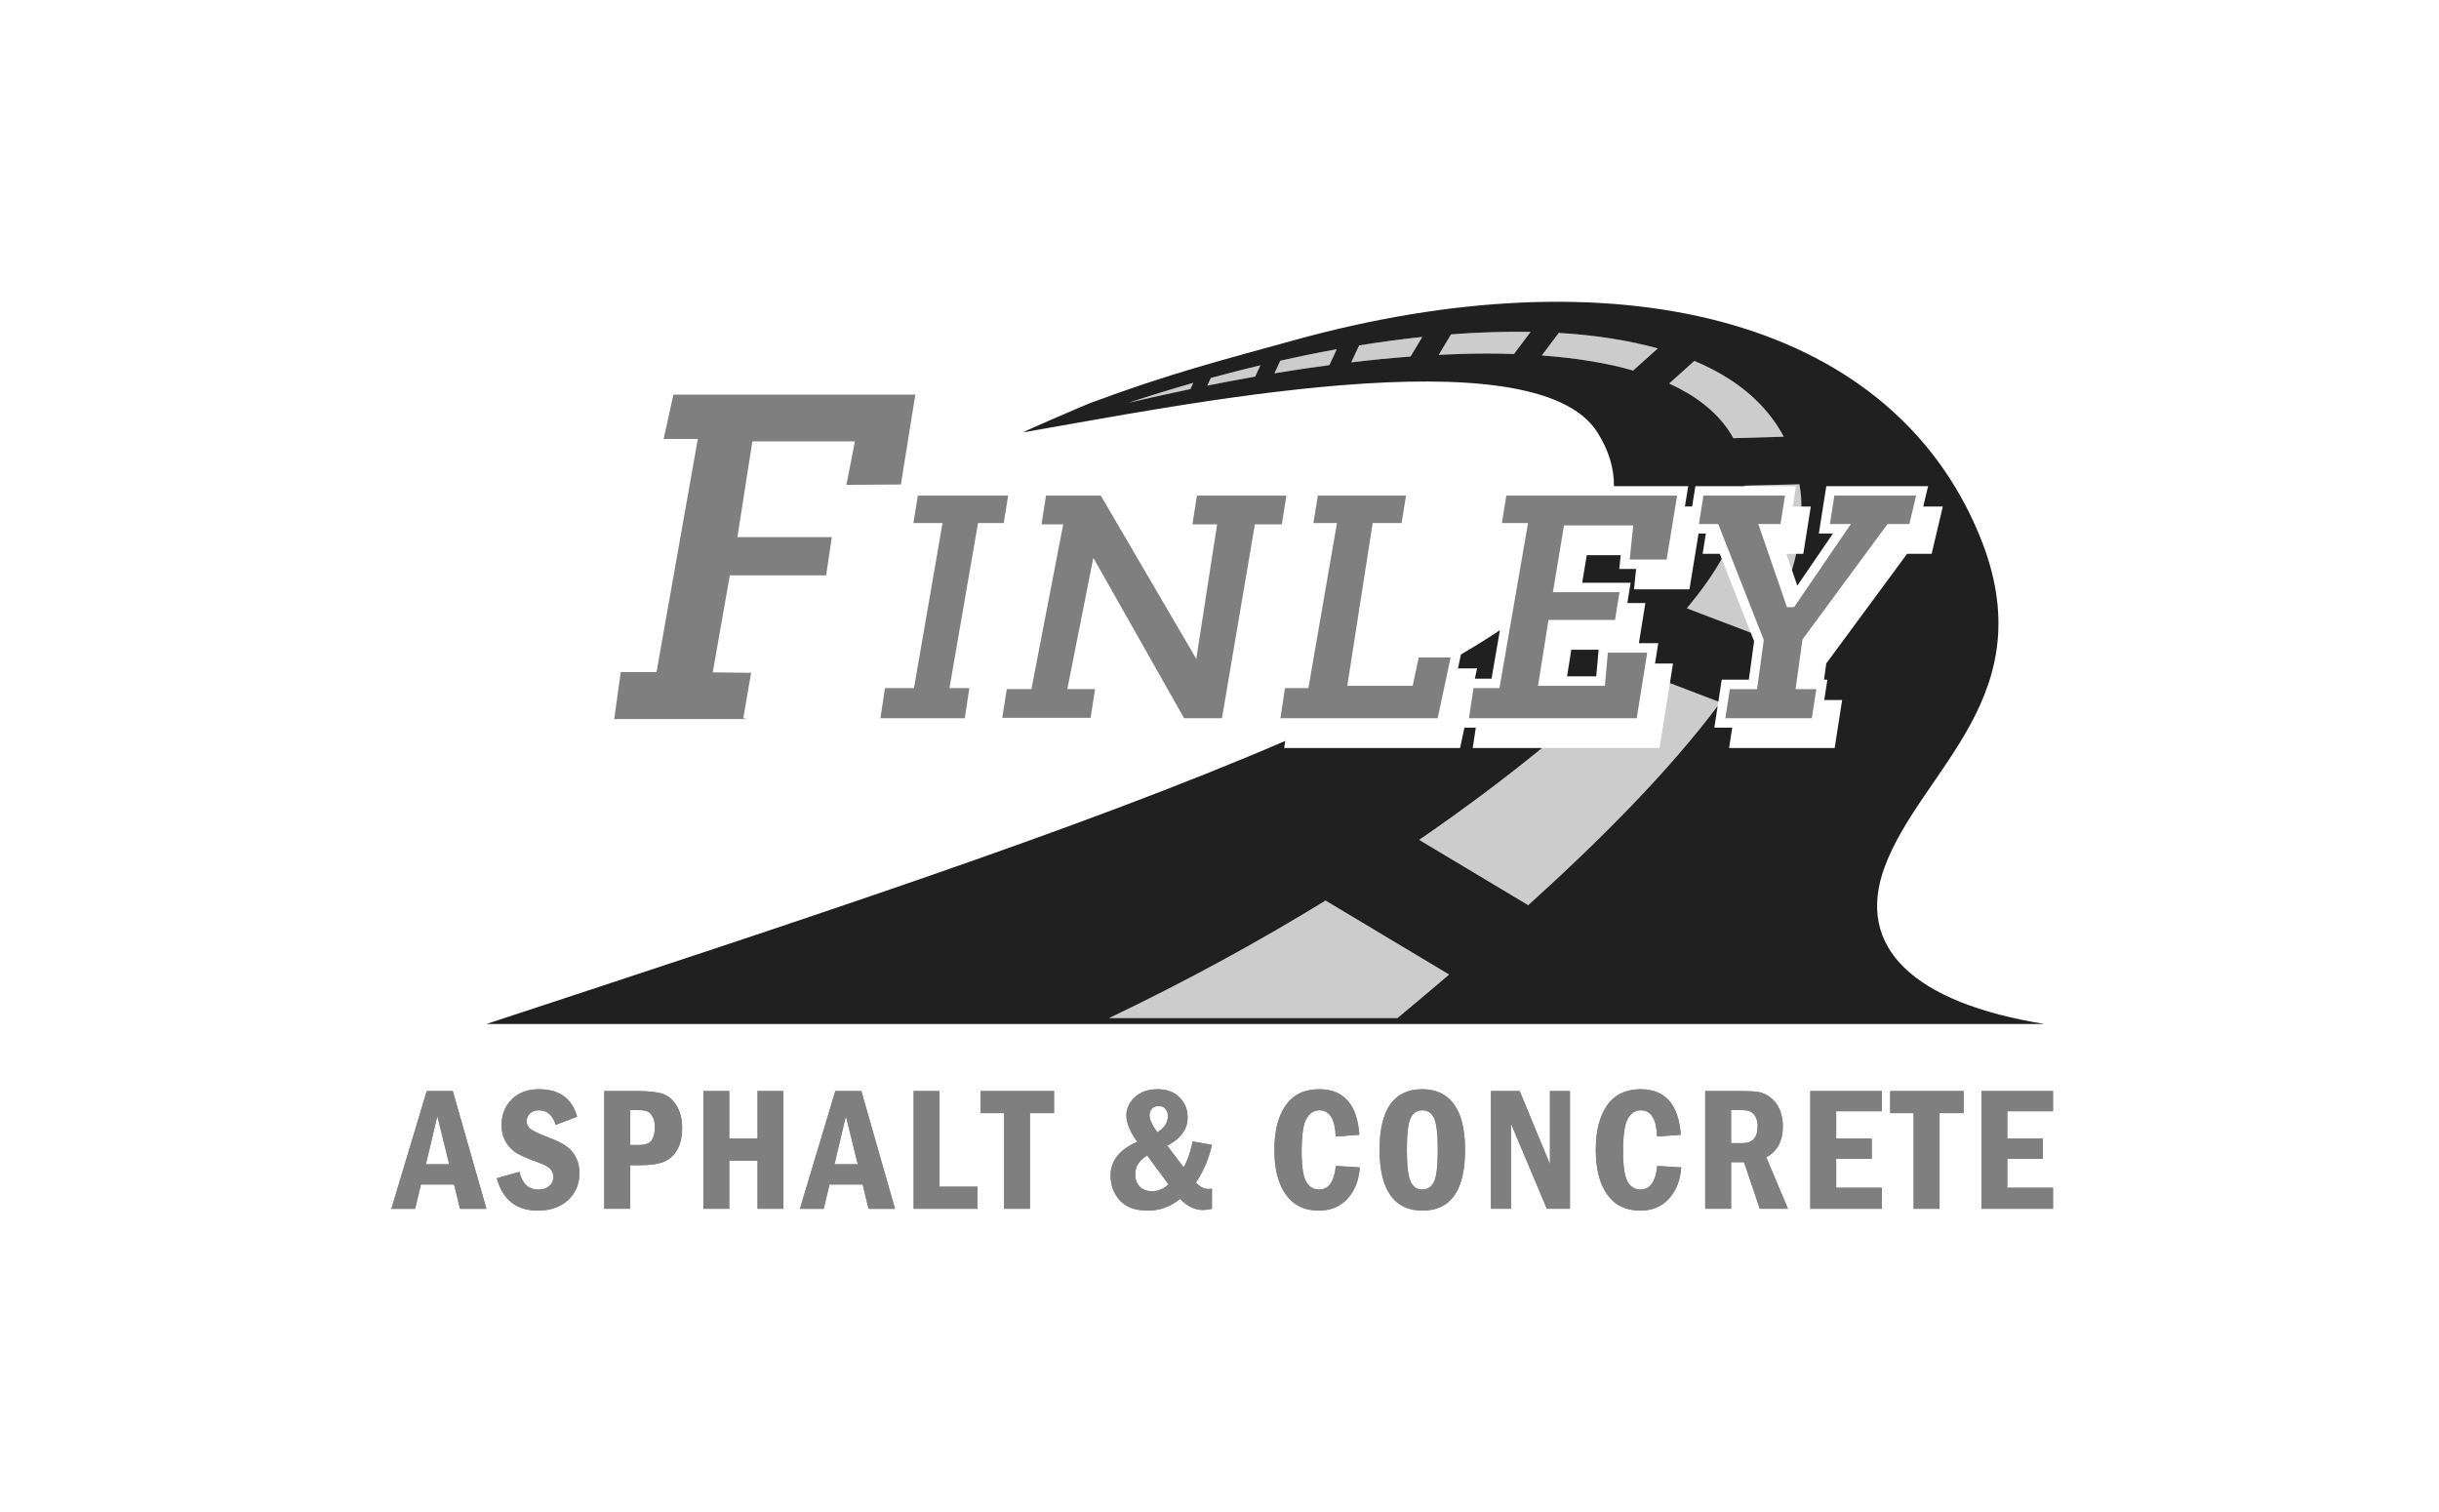 <?xml version="1.0" encoding="utf-8"?>
<!-- Generator: Adobe Illustrator 22.1.0, SVG Export Plug-In . SVG Version: 6.00 Build 0)  -->
<svg version="1.1" id="Layer_1" xmlns="http://www.w3.org/2000/svg" xmlns:xlink="http://www.w3.org/1999/xlink" x="0px" y="0px"
	 viewBox="0 0 258 160" enable-background="new 0 0 258 160" xml:space="preserve">
<g>
	<g>
		<path fill="#7F7F7F" d="M47.519,123.174l-1.259-5.103l-1.208,5.103H47.519z M45.14,115.427h2.755l3.558,12.455h-2.798
			l-0.622-2.573h-3.508l-0.611,2.573H41.4L45.14,115.427z"/>
		<g>
			<path fill="#7F7F7F" d="M61.048,118.137l-2.264,0.866c-0.322-1.027-0.912-1.541-1.77-1.541c-0.402,0-0.719,0.113-0.954,0.341
				c-0.234,0.229-0.35,0.495-0.35,0.8c0,0.351,0.138,0.634,0.414,0.843c0.277,0.21,0.856,0.486,1.738,0.827
				c0.803,0.298,1.435,0.593,1.894,0.885c0.459,0.292,0.83,0.689,1.114,1.191c0.283,0.501,0.424,1.083,0.424,1.747
				c0,1.163-0.4,2.115-1.2,2.861c-0.8,0.744-1.873,1.117-3.216,1.117c-2.257,0-3.699-1.141-4.325-3.422l2.391-0.684
				c0.292,1.253,0.957,1.88,1.998,1.88c0.475,0,0.86-0.124,1.155-0.369c0.295-0.246,0.444-0.571,0.444-0.973
				c0-0.305-0.104-0.577-0.311-0.817c-0.208-0.24-0.682-0.494-1.424-0.761c-0.955-0.341-1.666-0.649-2.134-0.926
				c-0.469-0.277-0.856-0.672-1.159-1.187c-0.305-0.514-0.455-1.099-0.455-1.756c0-1.118,0.36-2.036,1.08-2.751
				c0.722-0.714,1.674-1.073,2.861-1.073C59.161,115.234,60.512,116.202,61.048,118.137"/>
			<path fill="#7F7F7F" d="M66.655,117.443v3.696h0.849c0.748,0,1.229-0.174,1.445-0.522c0.216-0.348,0.325-0.8,0.325-1.354
				c0-0.469-0.084-0.849-0.251-1.138c-0.167-0.29-0.362-0.475-0.585-0.558c-0.222-0.083-0.534-0.124-0.934-0.124H66.655z
				 M63.917,115.427h3.586c1.088,0,1.932,0.091,2.531,0.273c0.599,0.183,1.103,0.594,1.511,1.236
				c0.407,0.642,0.611,1.437,0.611,2.386c0,0.913-0.163,1.667-0.491,2.263c-0.329,0.597-0.785,1.027-1.365,1.291
				c-0.581,0.265-1.475,0.397-2.678,0.397h-0.967v4.608h-2.738V115.427z"/>
		</g>
		<polygon fill="#7F7F7F" points="74.404,115.427 77.141,115.427 77.141,120.454 80.134,120.454 80.134,115.427 82.871,115.427 
			82.871,127.881 80.134,127.881 80.134,122.79 77.141,122.79 77.141,127.881 74.404,127.881 		"/>
		<path fill="#7F7F7F" d="M90.737,123.174l-1.259-5.103l-1.207,5.103H90.737z M88.359,115.427h2.755l3.56,12.455h-2.801l-0.62-2.573
			h-3.509l-0.611,2.573h-2.515L88.359,115.427z"/>
		<polygon fill="#7F7F7F" points="96.647,115.427 99.385,115.427 99.385,125.545 103.4,125.545 103.4,127.881 96.647,127.881 		"/>
		<polygon fill="#7F7F7F" points="103.732,115.427 111.497,115.427 111.497,117.763 108.95,117.763 108.95,127.881 106.214,127.881 
			106.214,117.763 103.732,117.763 		"/>
		<g>
			<path fill="#7F7F7F" d="M122.417,119.779c0.747-0.419,1.122-0.991,1.122-1.715c0-0.292-0.081-0.539-0.242-0.744
				c-0.161-0.204-0.403-0.305-0.725-0.305c-0.311,0-0.551,0.091-0.722,0.273c-0.17,0.182-0.256,0.417-0.256,0.703
				C121.596,118.435,121.87,119.031,122.417,119.779 M121.349,122.243c-0.845,0.51-1.268,1.173-1.268,1.989
				c0,0.522,0.155,0.951,0.465,1.287c0.311,0.334,0.75,0.501,1.313,0.501c0.664,0,1.244-0.243,1.744-0.73L121.349,122.243z
				 M126.167,120.756l2.035,0.364c-0.335,1.473-0.901,2.802-1.698,3.987c0.432,0.451,0.855,0.676,1.268,0.676
				c0.055,0,0.197-0.006,0.43-0.019v2.118c-0.341,0.084-0.657,0.127-0.949,0.127c-0.864,0-1.669-0.392-2.418-1.177
				c-1.016,0.827-2.145,1.24-3.386,1.24c-1.374,0-2.38-0.368-3.016-1.103c-0.635-0.737-0.954-1.594-0.954-2.573
				c0-1.599,0.943-2.797,2.829-3.595c-0.773-1.059-1.158-1.989-1.158-2.793c0-0.748,0.306-1.397,0.916-1.948
				c0.612-0.55,1.401-0.825,2.368-0.825c0.98,0,1.757,0.286,2.331,0.858c0.574,0.572,0.863,1.277,0.863,2.117
				c0,1.253-0.718,2.25-2.154,2.993l1.724,2.289C125.595,122.848,125.917,121.935,126.167,120.756"/>
			<path fill="#7F7F7F" d="M141.312,123.347l2.528,0.155c-0.091,1.351-0.521,2.448-1.287,3.298
				c-0.767,0.849-1.779,1.273-3.039,1.273c-1.533,0-2.7-0.569-3.504-1.707c-0.802-1.137-1.204-2.703-1.204-4.698
				c0-2.014,0.398-3.589,1.196-4.727c0.796-1.137,1.979-1.707,3.549-1.707c2.596,0,4.011,1.606,4.243,4.818l-2.5,0.182
				c-0.068-1.848-0.646-2.773-1.734-2.773c-0.572,0-1.027,0.298-1.365,0.893c-0.337,0.597-0.507,1.752-0.507,3.469
				c0,1.532,0.155,2.586,0.466,3.162c0.311,0.574,0.775,0.862,1.396,0.862C140.548,125.847,141.135,125.013,141.312,123.347"/>
			<path fill="#7F7F7F" d="M152.092,121.649c0-1.679-0.132-2.796-0.393-3.353c-0.262-0.557-0.678-0.835-1.25-0.835
				c-0.565,0-0.979,0.279-1.24,0.839c-0.263,0.559-0.392,1.675-0.392,3.348c0,1.643,0.128,2.753,0.386,3.331
				c0.259,0.578,0.674,0.866,1.246,0.866c0.566,0,0.982-0.277,1.246-0.83C151.959,124.463,152.092,123.341,152.092,121.649
				 M154.975,121.649c0,4.282-1.506,6.423-4.517,6.423c-1.497,0-2.626-0.545-3.384-1.638c-0.761-1.092-1.141-2.686-1.141-4.785
				c0-4.276,1.505-6.415,4.516-6.415c1.472,0,2.594,0.536,3.367,1.606C154.587,117.911,154.975,119.514,154.975,121.649"/>
		</g>
		<polygon fill="#7F7F7F" points="157.715,115.427 160.753,115.427 163.957,123.165 163.957,115.427 166.073,115.427 
			166.073,127.881 163.627,127.881 159.833,118.866 159.833,127.881 157.715,127.881 		"/>
		<g>
			<path fill="#7F7F7F" d="M175.311,123.347l2.528,0.155c-0.091,1.351-0.52,2.448-1.287,3.298c-0.766,0.849-1.779,1.273-3.038,1.273
				c-1.533,0-2.702-0.569-3.504-1.707c-0.803-1.137-1.205-2.703-1.205-4.698c0-2.014,0.398-3.589,1.196-4.727
				c0.796-1.137,1.98-1.707,3.549-1.707c2.598,0,4.011,1.606,4.243,4.818l-2.5,0.182c-0.068-1.848-0.646-2.773-1.734-2.773
				c-0.572,0-1.026,0.298-1.365,0.893c-0.337,0.597-0.506,1.752-0.506,3.469c0,1.532,0.155,2.586,0.466,3.162
				c0.309,0.574,0.775,0.862,1.395,0.862C174.548,125.847,175.134,125.013,175.311,123.347"/>
			<path fill="#7F7F7F" d="M183.116,117.443v3.495h1.205c1.071,0,1.605-0.599,1.605-1.798c0-0.413-0.078-0.753-0.237-1.017
				c-0.159-0.265-0.342-0.445-0.552-0.539c-0.209-0.095-0.518-0.141-0.926-0.141H183.116z M180.379,115.427h3.915
				c0.76,0,1.343,0.035,1.747,0.105c0.404,0.07,0.814,0.258,1.228,0.565c0.413,0.307,0.737,0.727,0.971,1.26
				c0.234,0.532,0.351,1.13,0.351,1.793c0,1.557-0.585,2.652-1.752,3.284l2.291,5.447h-2.979l-1.666-4.927h-1.368v4.927h-2.737
				V115.427z"/>
		</g>
		<polygon fill="#7F7F7F" points="191.496,115.427 199.069,115.427 199.069,117.562 194.233,117.562 194.233,120.454 
			197.993,120.454 197.993,122.589 194.233,122.589 194.233,125.655 199.069,125.655 199.069,127.881 191.496,127.881 		"/>
		<polygon fill="#7F7F7F" points="199.948,115.427 207.713,115.427 207.713,117.763 205.168,117.763 205.168,127.881 
			202.43,127.881 202.43,117.763 199.948,117.763 		"/>
		<polygon fill="#7F7F7F" points="209.597,115.427 217.17,115.427 217.17,117.562 212.335,117.562 212.335,120.454 216.094,120.454 
			216.094,122.589 212.335,122.589 212.335,125.655 217.17,125.655 217.17,127.881 209.597,127.881 		"/>
		<path fill="#7F7F7F" d="M47.519,123.174l-1.259-5.103l-1.208,5.103H47.519z M45.14,115.427h2.755l3.558,12.455h-2.798
			l-0.622-2.573h-3.508l-0.611,2.573H41.4L45.14,115.427z"/>
		<g>
			<path fill="#7F7F7F" d="M61.048,118.137l-2.264,0.866c-0.322-1.027-0.912-1.541-1.77-1.541c-0.402,0-0.719,0.113-0.954,0.341
				c-0.234,0.229-0.35,0.495-0.35,0.8c0,0.351,0.138,0.634,0.414,0.843c0.277,0.21,0.856,0.486,1.738,0.827
				c0.803,0.298,1.435,0.593,1.894,0.885c0.459,0.292,0.83,0.689,1.114,1.191c0.283,0.501,0.424,1.083,0.424,1.747
				c0,1.163-0.4,2.115-1.2,2.861c-0.8,0.744-1.873,1.117-3.216,1.117c-2.257,0-3.699-1.141-4.325-3.422l2.391-0.684
				c0.292,1.253,0.957,1.88,1.998,1.88c0.475,0,0.86-0.124,1.155-0.369c0.295-0.246,0.444-0.571,0.444-0.973
				c0-0.305-0.104-0.577-0.311-0.817c-0.208-0.24-0.682-0.494-1.424-0.761c-0.955-0.341-1.666-0.649-2.134-0.926
				c-0.469-0.277-0.856-0.672-1.159-1.187c-0.305-0.514-0.455-1.099-0.455-1.756c0-1.118,0.36-2.036,1.08-2.751
				c0.722-0.714,1.674-1.073,2.861-1.073C59.161,115.234,60.512,116.202,61.048,118.137"/>
			<path fill="#7F7F7F" d="M66.655,117.443v3.696h0.849c0.748,0,1.229-0.174,1.445-0.522c0.216-0.348,0.325-0.8,0.325-1.354
				c0-0.469-0.084-0.849-0.251-1.138c-0.167-0.29-0.362-0.475-0.585-0.558c-0.222-0.083-0.534-0.124-0.934-0.124H66.655z
				 M63.917,115.427h3.586c1.088,0,1.932,0.091,2.531,0.273c0.599,0.183,1.103,0.594,1.511,1.236
				c0.407,0.642,0.611,1.437,0.611,2.386c0,0.913-0.163,1.667-0.491,2.263c-0.329,0.597-0.785,1.027-1.365,1.291
				c-0.581,0.265-1.475,0.397-2.678,0.397h-0.967v4.608h-2.738V115.427z"/>
		</g>
		<polygon fill="#7F7F7F" points="74.404,115.427 77.141,115.427 77.141,120.454 80.134,120.454 80.134,115.427 82.871,115.427 
			82.871,127.881 80.134,127.881 80.134,122.79 77.141,122.79 77.141,127.881 74.404,127.881 		"/>
		<path fill="#7F7F7F" d="M90.737,123.174l-1.259-5.103l-1.207,5.103H90.737z M88.359,115.427h2.755l3.56,12.455h-2.801l-0.62-2.573
			h-3.509l-0.611,2.573h-2.515L88.359,115.427z"/>
		<polygon fill="#7F7F7F" points="96.647,115.427 99.385,115.427 99.385,125.545 103.4,125.545 103.4,127.881 96.647,127.881 		"/>
		<polygon fill="#7F7F7F" points="103.732,115.427 111.497,115.427 111.497,117.763 108.95,117.763 108.95,127.881 106.214,127.881 
			106.214,117.763 103.732,117.763 		"/>
		<g>
			<path fill="#7F7F7F" d="M122.417,119.779c0.747-0.419,1.122-0.991,1.122-1.715c0-0.292-0.081-0.539-0.242-0.744
				c-0.161-0.204-0.403-0.305-0.725-0.305c-0.311,0-0.551,0.091-0.722,0.273c-0.17,0.182-0.256,0.417-0.256,0.703
				C121.596,118.435,121.87,119.031,122.417,119.779 M121.349,122.243c-0.845,0.51-1.268,1.173-1.268,1.989
				c0,0.522,0.155,0.951,0.465,1.287c0.311,0.334,0.75,0.501,1.313,0.501c0.664,0,1.244-0.243,1.744-0.73L121.349,122.243z
				 M126.167,120.756l2.035,0.364c-0.335,1.473-0.901,2.802-1.698,3.987c0.432,0.451,0.855,0.676,1.268,0.676
				c0.055,0,0.197-0.006,0.43-0.019v2.118c-0.341,0.084-0.657,0.127-0.949,0.127c-0.864,0-1.669-0.392-2.418-1.177
				c-1.016,0.827-2.145,1.24-3.386,1.24c-1.374,0-2.38-0.368-3.016-1.103c-0.635-0.737-0.954-1.594-0.954-2.573
				c0-1.599,0.943-2.797,2.829-3.595c-0.773-1.059-1.158-1.989-1.158-2.793c0-0.748,0.306-1.397,0.916-1.948
				c0.612-0.55,1.401-0.825,2.368-0.825c0.98,0,1.757,0.286,2.331,0.858c0.574,0.572,0.863,1.277,0.863,2.117
				c0,1.253-0.718,2.25-2.154,2.993l1.724,2.289C125.595,122.848,125.917,121.935,126.167,120.756"/>
			<path fill="#7F7F7F" d="M141.312,123.347l2.528,0.155c-0.091,1.351-0.521,2.448-1.287,3.298
				c-0.767,0.849-1.779,1.273-3.039,1.273c-1.533,0-2.7-0.569-3.504-1.707c-0.802-1.137-1.204-2.703-1.204-4.698
				c0-2.014,0.398-3.589,1.196-4.727c0.796-1.137,1.979-1.707,3.549-1.707c2.596,0,4.011,1.606,4.243,4.818l-2.5,0.182
				c-0.068-1.848-0.646-2.773-1.734-2.773c-0.572,0-1.027,0.298-1.365,0.893c-0.337,0.597-0.507,1.752-0.507,3.469
				c0,1.532,0.155,2.586,0.466,3.162c0.311,0.574,0.775,0.862,1.396,0.862C140.548,125.847,141.135,125.013,141.312,123.347"/>
			<path fill="#7F7F7F" d="M152.092,121.649c0-1.679-0.132-2.796-0.393-3.353c-0.262-0.557-0.678-0.835-1.25-0.835
				c-0.565,0-0.979,0.279-1.24,0.839c-0.263,0.559-0.392,1.675-0.392,3.348c0,1.643,0.128,2.753,0.386,3.331
				c0.259,0.578,0.674,0.866,1.246,0.866c0.566,0,0.982-0.277,1.246-0.83C151.959,124.463,152.092,123.341,152.092,121.649
				 M154.975,121.649c0,4.282-1.506,6.423-4.517,6.423c-1.497,0-2.626-0.545-3.384-1.638c-0.761-1.092-1.141-2.686-1.141-4.785
				c0-4.276,1.505-6.415,4.516-6.415c1.472,0,2.594,0.536,3.367,1.606C154.587,117.911,154.975,119.514,154.975,121.649"/>
		</g>
		<polygon fill="#7F7F7F" points="157.715,115.427 160.753,115.427 163.957,123.165 163.957,115.427 166.073,115.427 
			166.073,127.881 163.627,127.881 159.833,118.866 159.833,127.881 157.715,127.881 		"/>
		<g>
			<path fill="#7F7F7F" d="M175.311,123.347l2.528,0.155c-0.091,1.351-0.52,2.448-1.287,3.298c-0.766,0.849-1.779,1.273-3.038,1.273
				c-1.533,0-2.702-0.569-3.504-1.707c-0.803-1.137-1.205-2.703-1.205-4.698c0-2.014,0.398-3.589,1.196-4.727
				c0.796-1.137,1.98-1.707,3.549-1.707c2.598,0,4.011,1.606,4.243,4.818l-2.5,0.182c-0.068-1.848-0.646-2.773-1.734-2.773
				c-0.572,0-1.026,0.298-1.365,0.893c-0.337,0.597-0.506,1.752-0.506,3.469c0,1.532,0.155,2.586,0.466,3.162
				c0.309,0.574,0.775,0.862,1.395,0.862C174.548,125.847,175.134,125.013,175.311,123.347"/>
			<path fill="#7F7F7F" d="M183.116,117.443v3.495h1.205c1.071,0,1.605-0.599,1.605-1.798c0-0.413-0.078-0.753-0.237-1.017
				c-0.159-0.265-0.342-0.445-0.552-0.539c-0.209-0.095-0.518-0.141-0.926-0.141H183.116z M180.379,115.427h3.915
				c0.76,0,1.343,0.035,1.747,0.105c0.404,0.07,0.814,0.258,1.228,0.565c0.413,0.307,0.737,0.727,0.971,1.26
				c0.234,0.532,0.351,1.13,0.351,1.793c0,1.557-0.585,2.652-1.752,3.284l2.291,5.447h-2.979l-1.666-4.927h-1.368v4.927h-2.737
				V115.427z"/>
		</g>
		<polygon fill="#7F7F7F" points="191.496,115.427 199.069,115.427 199.069,117.562 194.233,117.562 194.233,120.454 
			197.993,120.454 197.993,122.589 194.233,122.589 194.233,125.655 199.069,125.655 199.069,127.881 191.496,127.881 		"/>
		<polygon fill="#7F7F7F" points="199.948,115.427 207.713,115.427 207.713,117.763 205.168,117.763 205.168,127.881 
			202.43,127.881 202.43,117.763 199.948,117.763 		"/>
		<polygon fill="#7F7F7F" points="209.597,115.427 217.17,115.427 217.17,117.562 212.335,117.562 212.335,120.454 216.094,120.454 
			216.094,122.589 212.335,122.589 212.335,125.655 217.17,125.655 217.17,127.881 209.597,127.881 		"/>
	</g>
	<g>
		<path fill="#CCCCCC" d="M182.796,45.448c0.205,0.296,0.387,0.601,0.556,0.909l5.337-0.157c-1.278-2.387-3.184-4.433-5.756-6.091
			c-1.119-0.721-2.358-1.362-3.705-1.927l-2.662,2.391C179.322,41.828,181.42,43.452,182.796,45.448z"/>
		<path fill="#CCCCCC" d="M175.364,36.859c-3.104-0.861-6.617-1.409-10.476-1.639l-1.793,2.386c3.646,0.266,6.879,0.797,9.662,1.594
			L175.364,36.859z"/>
		<path fill="#CCCCCC" d="M184.543,51.435h5.443l-0.341,2.151h0.901c-0.007-0.349-0.003-0.699-0.03-1.044
			c-0.035-0.448-0.107-0.877-0.174-1.308l-5.796,0.148C184.547,51.4,184.544,51.418,184.543,51.435z"/>
		<path fill="#CCCCCC" d="M182.128,59.12c-0.456,0.806-0.968,1.625-1.554,2.457c-0.621,0.882-1.344,1.816-2.135,2.78l6.757,2.578
			L182.128,59.12z"/>
		<path fill="#CCCCCC" d="M160.151,37.449l1.757-2.338c-2.672-0.049-5.485,0.039-8.419,0.263l-1.294,2.165
			c1.782-0.089,3.508-0.139,5.16-0.139C158.311,37.4,159.239,37.419,160.151,37.449z"/>
		<path fill="#CCCCCC" d="M189.551,60.309c0.173-0.575,0.323-1.147,0.453-1.715h-1.044L189.551,60.309z"/>
		<path fill="#CCCCCC" d="M126.228,40.506c-2.261,0.646-4.545,1.344-6.851,2.104c2.228-0.523,4.406-1.003,6.544-1.447
			L126.228,40.506z"/>
		<path fill="#CCCCCC" d="M117.328,107.704h30.5c1.838-1.531,3.664-3.066,5.465-4.604l-13.073-7.825
			C133.241,99.557,125.576,103.766,117.328,107.704z"/>
		<path fill="#CCCCCC" d="M181.767,74.228l-5.125-1.956l-1.094,6.859h-12.426c-3.869,3.162-8.213,6.43-13.005,9.72l11.542,6.909
			c7.875-7.128,14.885-14.228,20.038-21.074L181.767,74.228z"/>
		<path fill="#CCCCCC" d="M133.326,38.645c-1.729,0.412-3.478,0.86-5.243,1.343l-0.377,0.808c1.721-0.344,3.412-0.663,5.07-0.955
			L133.326,38.645z"/>
		<path fill="#CCCCCC" d="M150.449,35.647c-2.171,0.229-4.401,0.527-6.681,0.896l-0.829,1.791c2.16-0.256,4.254-0.463,6.271-0.613
			L150.449,35.647z"/>
		<path fill="#CCCCCC" d="M141.404,36.948c-1.957,0.353-3.951,0.759-5.971,1.211l-0.615,1.335c1.986-0.329,3.922-0.617,5.81-0.868
			L141.404,36.948z"/>
	</g>
	<g>
		<path fill="#202020" d="M199.379,91.672c3.856-10.34,16.935-18.095,10.05-34.938c-9.666-23.645-39.188-29.979-72.532-20.743
			c-7.477,2.071-13.234,3.533-21.606,6.664c-0.497,0.187-6.616,2.812-7.063,3.088c15.9-2.729,54.082-10.616,60.76,0.015
			c1.196,1.903,1.757,3.793,1.737,5.676h7.858l-0.352,2.151h0.766l0.339-2.151h5.208c0-0.017,0.003-0.035,0.004-0.052l5.796-0.148
			c0.067,0.431,0.139,0.86,0.174,1.308c0.027,0.345,0.023,0.695,0.03,1.044h1l-0.793,5.007h-0.75
			c-0.13,0.568-0.279,1.14-0.453,1.716l0.569,1.651l3.771-5.518h-1.494l0.792-5.007h10.764l-0.509,2.151h2.07l-1.186,5.007h-2.595
			l-8.549,11.595l-0.238,1.716h0.355l-0.333,2.151h1.894l-0.788,5.077h-11.171l0.332-2.151h-1.892l0.354-2.294
			c-5.152,6.846-12.162,13.946-20.038,21.074l-11.542-6.909c4.792-3.29,9.135-6.558,13.005-9.72h-7.336l0.324-2.151h-1.203
			l-0.459,2.151H135.84l0.113-0.745c-21.65,9.332-51.587,19.105-84.503,29.946h63.805h33.771h67.258
			C202.528,106.122,196.167,100.286,199.379,91.672z M125.921,41.163c-2.138,0.444-4.316,0.924-6.544,1.447
			c2.306-0.76,4.59-1.458,6.851-2.104L125.921,41.163z M132.775,39.841c-1.658,0.292-3.349,0.61-5.07,0.955l0.377-0.808
			c1.766-0.483,3.514-0.931,5.243-1.343L132.775,39.841z M140.627,38.625c-1.888,0.251-3.824,0.54-5.81,0.868l0.615-1.335
			c2.02-0.452,4.014-0.858,5.971-1.211L140.627,38.625z M149.21,37.721c-2.017,0.15-4.111,0.357-6.271,0.613l0.829-1.791
			c2.281-0.369,4.51-0.667,6.681-0.896L149.21,37.721z M160.151,37.449c-0.912-0.03-1.839-0.049-2.796-0.049
			c-1.653,0-3.379,0.049-5.16,0.139l1.294-2.165c2.934-0.225,5.747-0.312,8.419-0.263L160.151,37.449z M172.757,39.2
			c-2.783-0.797-6.016-1.329-9.662-1.594l1.793-2.386c3.859,0.23,7.372,0.778,10.476,1.639L172.757,39.2z M183.352,46.357
			c-0.169-0.309-0.351-0.613-0.556-0.909c-1.376-1.996-3.475-3.62-6.229-4.875l2.662-2.391c1.346,0.564,2.586,1.206,3.705,1.927
			c2.572,1.658,4.478,3.704,5.756,6.091L183.352,46.357z M147.827,107.704h-30.5c8.248-3.938,15.913-8.147,22.892-12.429
			l13.073,7.825C151.491,104.638,149.665,106.173,147.827,107.704z"/>
		<path fill="#202020" d="M167.849,58.733l-0.483,2.916h5.123l-0.347,2.151h1.906l-0.684,4.245h2.049l-0.343,2.15h1.903
			l-0.331,2.077l5.126,1.955l0.359-2.324h2.866l0.557-4.07l-0.353-0.899l-6.757-2.578c0.791-0.964,1.514-1.898,2.135-2.78
			c0.586-0.832,1.098-1.65,1.554-2.457l-0.207-0.527h-1.815l0.339-2.151h-0.769l-0.966,5.904h-5.864l0.222-2.151h-1.78l0.15-1.462
			H167.849z"/>
		<polygon fill="#202020" points="166.213,68.738 165.767,71.555 168.851,71.555 169.104,68.738 		"/>
		<path fill="#202020" d="M154.226,70.71h2.019l-0.232,1.089h1.762l0.887-5.125c-1.283,0.853-2.656,1.708-4.121,2.564L154.226,70.71
			z"/>
	</g>
	<g>
		<polygon fill="#7F7F7F" points="64.469,76.072 64.471,76.072 64.469,76.072 		"/>
		<polygon fill="#7F7F7F" points="95.297,51.256 96.824,41.751 71.233,41.751 70.202,46.44 73.815,46.44 69.449,71.098 
			65.664,71.098 64.974,76.072 79.12,76.072 79.121,76.072 78.627,75.987 79.453,71.176 75.396,71.134 77.201,60.866 87.391,60.866 
			87.99,56.822 78.004,56.822 79.586,46.696 90.435,46.696 89.535,51.293 		"/>
		<polygon fill="#7F7F7F" points="106.175,55.337 106.645,52.435 97.094,52.435 96.622,55.337 99.702,55.337 96.681,72.799 
			93.615,72.799 93.134,75.981 102.056,75.981 102.537,72.799 100.435,72.799 103.456,55.337 		"/>
		<polygon fill="#7F7F7F" points="194.041,52.435 193.566,55.442 195.784,55.442 189.781,64.229 189.026,64.229 185.997,55.442 
			188.34,55.442 188.817,52.435 180.191,52.435 179.716,55.442 181.758,55.442 186.574,67.71 185.865,72.904 182.984,72.904 
			182.508,75.981 191.656,75.981 192.134,72.904 189.936,72.904 190.668,67.648 199.664,55.442 201.976,55.442 202.688,52.435 		"/>
		<polygon fill="#7F7F7F" points="158.873,55.337 161.638,55.337 158.615,72.799 155.866,72.799 155.387,75.981 173.134,75.981 
			174.241,69.045 170.08,69.045 169.765,72.555 162.695,72.555 163.8,65.585 170.841,65.585 171.315,62.649 164.27,62.649 
			165.442,55.581 172.765,55.581 172.394,59.195 176.3,59.195 177.405,52.435 159.343,52.435 		"/>
		<polygon fill="#7F7F7F" points="136.073,52.435 126.615,52.435 126.138,55.477 128.747,55.477 126.543,69.707 116.448,52.435 
			110.648,52.435 110.171,55.477 112.464,55.477 109.107,72.897 106.498,72.897 106.022,75.939 115.365,75.939 115.841,72.897 
			112.904,72.897 115.653,59.012 125.253,75.981 129.26,75.981 132.742,55.477 135.597,55.477 		"/>
		<polygon fill="#7F7F7F" points="149.439,72.555 142.517,72.555 145.203,55.337 148.26,55.337 148.731,52.435 139.402,52.435 
			138.931,55.337 141.425,55.337 138.404,72.799 135.924,72.799 135.443,75.981 152.078,75.981 153.448,69.559 150.072,69.559 		"/>
	</g>
</g>
</svg>
